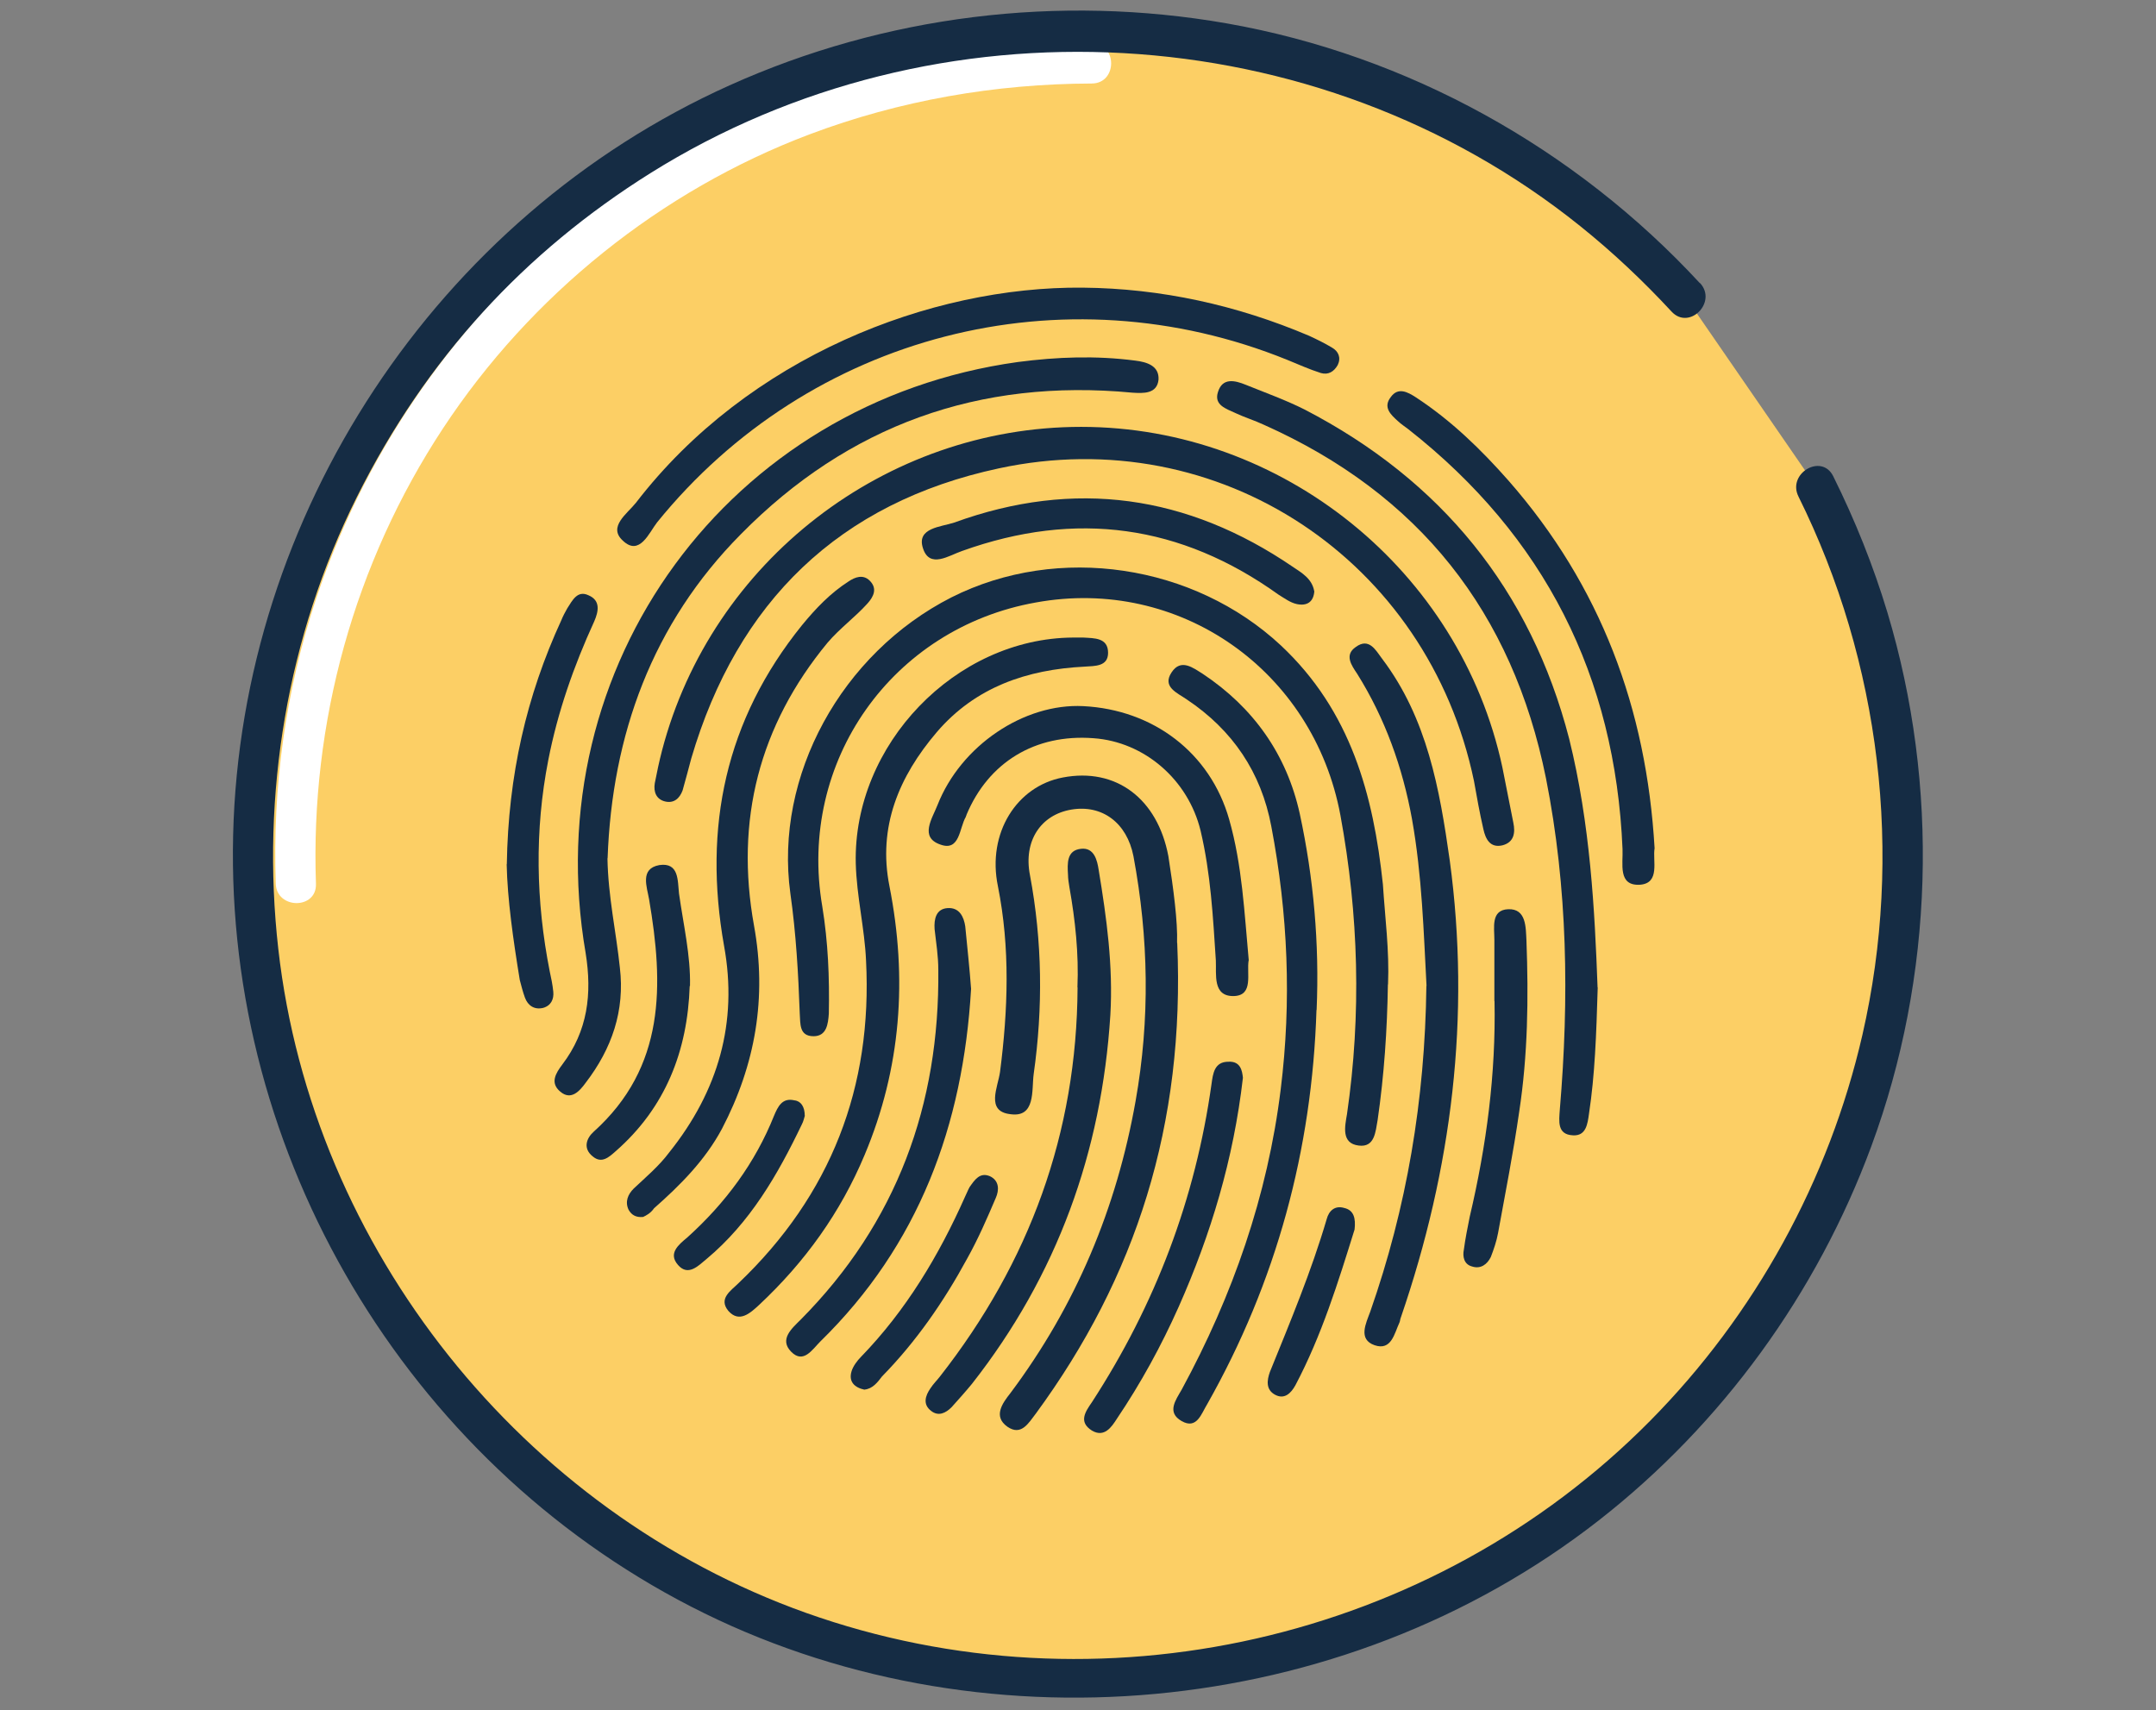<svg width="121" height="96" viewBox="0 0 121 96" fill="none" xmlns="http://www.w3.org/2000/svg">
<rect x="0" y="0" width="121" height="96" fill="#808080" stroke="none"/>
<g clip-path="url(#clip0_2415_103433)">
<path d="M94.612 16.695C86.148 7.479 73.996 1.703 60.5 1.703C34.932 1.703 14.204 22.431 14.204 47.999C14.204 73.567 34.932 94.295 60.5 94.295C86.068 94.295 106.796 73.567 106.796 47.999C106.796 40.559 105.044 33.527 101.924 27.303" fill="#FCCF65"/>
<path d="M61.268 2.431C51.444 2.463 41.724 5.471 33.82 11.359C26.324 16.943 20.676 24.759 17.732 33.631C16.028 38.759 15.284 44.199 15.476 49.599C15.524 51.047 17.788 51.055 17.732 49.599C17.412 40.559 19.884 31.607 24.86 24.047C29.772 16.583 37.06 10.703 45.428 7.543C50.5 5.631 55.86 4.703 61.268 4.687C62.724 4.687 62.724 2.423 61.268 2.431Z" fill="white"/>
<path d="M95.404 15.896C88.412 8.328 79.012 3.096 68.844 1.312C59.42 -0.336 49.66 0.864 40.94 4.792C24.5 12.192 13.516 28.872 13.084 46.872C12.652 64.872 22.796 81.952 38.788 90.176C54.78 98.4 75.268 96.624 89.716 85.344C96.652 79.928 101.972 72.592 105.02 64.344C108.548 54.8 108.852 44.104 105.924 34.368C105.132 31.744 104.108 29.192 102.884 26.728C102.236 25.424 100.292 26.568 100.932 27.864C105.548 37.168 106.844 47.96 104.524 58.08C102.652 66.24 98.5 73.792 92.612 79.744C80.372 92.128 61.652 96.368 45.244 90.528C29.316 84.848 17.524 70.096 15.62 53.272C14.636 44.6 16.124 35.712 20.028 27.896C23.932 20.08 29.468 14.128 36.5 9.72C52.54 -0.328 73.9 0.808 88.692 12.696C90.516 14.16 92.22 15.768 93.812 17.488C94.804 18.56 96.396 16.96 95.412 15.888L95.404 15.896Z" fill="#152C44"/>
<path d="M77.892 55.257C77.852 57.792 77.684 60.328 77.316 62.864C77.196 63.52 77.156 64.416 76.252 64.296C75.268 64.177 75.476 63.233 75.596 62.536C76.412 56.928 76.252 51.328 75.228 45.761C73.716 37.617 66.188 32.344 58.132 33.816C50.076 35.248 44.756 42.736 46.148 50.873C46.476 52.88 46.556 54.88 46.516 56.889C46.476 57.465 46.396 58.16 45.66 58.16C44.844 58.16 44.924 57.465 44.884 56.889C44.804 54.641 44.676 52.392 44.356 50.136C43.452 43.553 47.22 36.672 53.396 33.529C59.412 30.497 67.02 31.689 71.884 36.224C75.812 39.904 77.076 44.608 77.612 49.641C77.732 51.52 77.98 53.361 77.9 55.248L77.892 55.257Z" fill="#152C44"/>
<path d="M60.676 23.959C71.964 23.959 81.948 32.015 84.316 43.063C84.524 44.087 84.724 45.151 84.932 46.175C85.052 46.743 84.972 47.279 84.316 47.447C83.62 47.607 83.372 47.079 83.252 46.543C83.044 45.639 82.884 44.743 82.724 43.839C80.148 31.447 68.412 23.631 56.06 26.287C47.1 28.207 41.38 33.775 38.796 42.567C38.636 43.183 38.468 43.791 38.308 44.367C38.14 44.815 37.82 45.103 37.324 44.983C36.836 44.863 36.668 44.455 36.748 43.959C36.868 43.343 36.996 42.735 37.156 42.119C39.94 31.479 49.716 23.959 60.676 23.959Z" fill="#152C44"/>
<path d="M66.068 52.919C66.516 63.151 63.74 71.695 58.132 79.343C57.724 79.871 57.316 80.615 56.54 80.079C55.724 79.503 56.252 78.767 56.7 78.199C60.38 73.287 62.668 67.807 63.732 61.799C64.548 57.215 64.468 52.639 63.612 48.055C63.244 46.175 61.852 45.151 60.132 45.439C58.412 45.727 57.428 47.199 57.804 49.119C58.5 52.839 58.54 56.567 58.012 60.287C57.892 61.191 58.132 62.743 56.7 62.535C55.308 62.375 56.004 61.023 56.124 60.167C56.572 56.687 56.7 53.215 56.004 49.735C55.388 46.751 57.068 44.127 59.644 43.639C62.628 43.063 64.964 44.823 65.572 48.055C65.86 49.895 66.1 51.735 66.06 52.919H66.068Z" fill="#152C44"/>
<path d="M34.092 48.175C34.132 50.343 34.58 52.303 34.788 54.311C35.076 56.727 34.34 58.855 32.868 60.775C32.54 61.223 32.052 61.799 31.436 61.263C30.86 60.775 31.188 60.239 31.556 59.751C32.988 57.871 33.236 55.783 32.868 53.495C30.084 37.335 40.924 22.567 57.124 20.319C59.332 20.031 61.5 19.951 63.708 20.239C64.364 20.319 65.06 20.527 65.02 21.303C64.94 22.119 64.164 22.079 63.548 22.039C54.956 21.223 47.596 23.879 41.588 29.975C36.596 35.007 34.348 41.263 34.1 48.175H34.092Z" fill="#152C44"/>
<path d="M89.668 55.418C89.588 58.122 89.508 60.33 89.18 62.498C89.1 63.074 89.02 63.77 88.276 63.722C87.372 63.682 87.5 62.906 87.54 62.29C88.068 56.034 87.988 49.858 86.764 43.682C84.884 34.354 79.644 27.73 70.932 23.842C70.404 23.594 69.868 23.434 69.34 23.186C68.812 22.938 68.116 22.738 68.356 22.002C68.604 21.186 69.3 21.346 69.908 21.594C71.012 22.042 72.156 22.45 73.22 22.986C80.868 26.954 85.9 33.09 88.068 41.474C89.252 46.258 89.5 51.09 89.66 55.426L89.668 55.418Z" fill="#152C44"/>
<path d="M60.22 35.784H60.796C61.412 35.824 62.188 35.784 62.188 36.64C62.188 37.416 61.452 37.376 60.876 37.416C57.644 37.576 54.74 38.56 52.572 41.096C50.444 43.592 49.26 46.416 49.916 49.728C50.94 54.92 50.572 59.952 48.524 64.824C47.172 68.056 45.172 70.84 42.596 73.248C42.108 73.696 41.492 74.272 40.876 73.576C40.3 72.88 41.036 72.432 41.444 72.024C46.636 67.072 48.972 61.016 48.604 53.904C48.524 52.104 48.076 50.304 48.028 48.464C47.868 41.792 53.628 35.824 60.22 35.784Z" fill="#152C44"/>
<path d="M73.884 56.688C73.636 64.544 71.636 71.945 67.748 78.817C67.42 79.344 67.172 80.249 66.316 79.76C65.46 79.272 65.988 78.576 66.316 78.001C69.18 72.721 71.14 67.121 71.876 61.145C72.492 56.193 72.284 51.288 71.348 46.377C70.78 43.352 69.18 40.977 66.604 39.257C66.076 38.889 65.212 38.56 65.748 37.745C66.276 36.928 66.972 37.496 67.508 37.825C70.332 39.705 72.212 42.328 72.948 45.681C73.724 49.281 74.052 52.961 73.892 56.688H73.884Z" fill="#152C44"/>
<path d="M60.756 16.145C65.172 16.185 69.428 17.129 73.476 18.849C73.924 19.057 74.332 19.257 74.748 19.505C75.116 19.713 75.276 20.073 75.076 20.489C74.868 20.857 74.548 21.057 74.132 20.937C73.476 20.729 72.86 20.449 72.252 20.201C59.652 15.089 45.42 18.769 36.876 29.321C36.428 29.897 35.892 31.241 34.956 30.345C34.1 29.569 35.204 28.833 35.692 28.217C41.988 20.033 52.212 16.065 60.764 16.145H60.756Z" fill="#152C44"/>
<path d="M80.06 55.336C79.9 52.352 79.812 49.16 79.244 45.968C78.716 43.064 77.732 40.32 76.172 37.824C75.844 37.336 75.436 36.76 76.092 36.312C76.828 35.776 77.196 36.472 77.564 36.968C80.1 40.32 80.796 44.288 81.364 48.296C82.548 57.048 81.484 65.6 78.62 73.944C78.58 74.024 78.58 74.152 78.54 74.232C78.252 74.848 78.092 75.824 77.148 75.504C76.204 75.176 76.66 74.28 76.9 73.624C78.948 67.776 79.972 61.76 80.052 55.336H80.06Z" fill="#152C44"/>
<path d="M36.092 68.304C35.684 68.344 35.436 68.184 35.276 67.896C35.068 67.448 35.236 67.04 35.564 66.712C36.26 66.056 36.996 65.44 37.572 64.664C40.316 61.224 41.42 57.384 40.636 53.088C39.452 46.416 40.716 40.408 45.012 35.088C45.788 34.144 46.604 33.288 47.628 32.632C47.996 32.384 48.444 32.224 48.812 32.592C49.26 33.04 49.02 33.496 48.692 33.864C47.996 34.64 47.14 35.256 46.444 36.072C42.596 40.736 41.252 46.056 42.316 51.944C43.052 55.992 42.396 59.76 40.516 63.36C39.572 65.12 38.188 66.512 36.708 67.816C36.508 68.104 36.26 68.224 36.092 68.304Z" fill="#152C44"/>
<path d="M60.468 55.416C60.548 53.536 60.348 51.656 60.02 49.808C59.98 49.56 59.94 49.32 59.94 49.112C59.9 48.456 59.86 47.72 60.676 47.64C61.412 47.56 61.58 48.296 61.66 48.824C62.108 51.528 62.476 54.224 62.316 56.968C61.828 64.656 59.332 71.576 54.548 77.672C54.18 78.12 53.812 78.528 53.404 78.984C53.076 79.312 52.668 79.512 52.26 79.192C51.772 78.824 51.932 78.336 52.22 77.92C52.38 77.672 52.588 77.472 52.748 77.264C57.78 70.84 60.436 63.6 60.476 55.424L60.468 55.416Z" fill="#152C44"/>
<path d="M92.86 47.609C92.74 48.305 93.188 49.569 92.044 49.657C90.78 49.737 91.1 48.473 91.06 47.649C90.652 37.953 86.684 30.097 79.036 24.089C78.828 23.929 78.628 23.801 78.46 23.641C78.052 23.273 77.604 22.865 78.052 22.289C78.46 21.713 78.996 22.001 79.444 22.289C81.452 23.601 83.124 25.233 84.676 26.993C89.828 32.881 92.404 39.753 92.86 47.609Z" fill="#152C44"/>
<path d="M70.076 53.905C69.956 54.641 70.364 55.865 69.26 55.905C68.036 55.945 68.276 54.681 68.236 53.905C68.076 51.449 67.948 49.033 67.38 46.625C66.684 43.761 64.228 41.633 61.364 41.433C58.092 41.185 55.476 42.785 54.244 45.729C54.244 45.769 54.204 45.809 54.204 45.849C53.836 46.465 53.876 47.809 52.772 47.401C51.588 46.993 52.324 45.929 52.612 45.193C53.924 41.841 57.476 39.465 60.796 39.633C64.724 39.833 67.916 42.249 68.98 45.977C69.716 48.553 69.836 51.217 70.084 53.913L70.076 53.905Z" fill="#152C44"/>
<path d="M54.5 55.495C54.052 63.184 51.556 69.895 46.036 75.296C45.588 75.743 45.092 76.567 44.404 75.871C43.716 75.175 44.444 74.559 44.932 74.072C50.332 68.632 52.74 61.999 52.66 54.44C52.66 53.663 52.54 52.928 52.452 52.151C52.412 51.584 52.532 51.008 53.188 50.968C53.844 50.928 54.092 51.456 54.172 51.992C54.292 53.215 54.42 54.407 54.5 55.511V55.495Z" fill="#152C44"/>
<path d="M28.444 48.505C28.524 43.513 29.548 39.056 31.508 34.8C31.588 34.6 31.716 34.352 31.836 34.145C32.124 33.697 32.404 33.12 33.02 33.408C33.716 33.697 33.596 34.312 33.348 34.88C32.204 37.377 31.3 39.953 30.772 42.657C29.996 46.624 30.076 50.593 30.852 54.52C30.932 54.889 31.012 55.257 31.052 55.664C31.092 56.072 30.932 56.441 30.484 56.569C29.996 56.688 29.628 56.449 29.46 55.992C29.34 55.664 29.26 55.337 29.172 55.008C28.804 52.761 28.476 50.465 28.436 48.505H28.444Z" fill="#152C44"/>
<path d="M73.764 33.169C73.724 33.785 73.356 34.025 72.78 33.905C72.412 33.825 72.084 33.577 71.756 33.377C66.276 29.449 60.388 28.633 54.004 30.921C53.268 31.169 52.164 31.945 51.796 30.761C51.428 29.617 52.82 29.577 53.556 29.329C60.308 26.873 66.644 27.777 72.572 31.825C73.06 32.153 73.636 32.481 73.756 33.177L73.764 33.169Z" fill="#152C44"/>
<path d="M69.756 60.488C69.228 65.072 67.956 69.28 66.156 73.336C65.172 75.544 64.028 77.632 62.676 79.64C62.388 80.088 61.98 80.704 61.284 80.296C60.508 79.808 60.916 79.232 61.284 78.696C64.844 73.216 67.092 67.288 67.996 60.824C68.076 60.248 68.156 59.592 68.94 59.592C69.636 59.552 69.716 60.12 69.756 60.496V60.488Z" fill="#152C44"/>
<path d="M83.868 56.192V52.752C83.868 52.056 83.66 51.072 84.644 51.032C85.668 50.992 85.628 52.056 85.668 52.792C85.788 56.024 85.748 59.216 85.26 62.408C84.932 64.696 84.484 66.952 84.076 69.2C83.996 69.648 83.828 70.144 83.668 70.552C83.468 70.96 83.1 71.248 82.604 71.08C82.156 70.96 82.076 70.512 82.156 70.136C82.236 69.52 82.364 68.904 82.484 68.296C83.428 64.288 83.956 60.28 83.876 56.184L83.868 56.192Z" fill="#152C44"/>
<path d="M38.708 55.338C38.588 58.978 37.356 62.17 34.54 64.626C34.172 64.954 33.764 65.322 33.276 64.914C32.7 64.466 32.908 63.89 33.316 63.522C37.364 59.882 37.244 55.258 36.428 50.474C36.308 49.778 35.9 48.754 37.004 48.554C38.108 48.394 38.028 49.41 38.108 50.154C38.356 51.914 38.764 53.634 38.724 55.346L38.708 55.338Z" fill="#152C44"/>
<path d="M48.524 78.001C47.956 77.881 47.62 77.553 47.788 76.977C47.868 76.689 48.116 76.361 48.316 76.161C50.852 73.545 52.692 70.473 54.164 67.161C54.244 67.001 54.324 66.793 54.412 66.633C54.7 66.225 54.988 65.777 55.556 66.017C56.084 66.265 56.084 66.793 55.884 67.241C55.396 68.385 54.9 69.529 54.284 70.633C52.972 73.049 51.42 75.297 49.5 77.257C49.252 77.585 48.972 77.953 48.516 77.993L48.524 78.001Z" fill="#152C44"/>
<path d="M76.012 69.04C75.108 71.944 74.172 74.968 72.7 77.752C72.452 78.2 72.084 78.568 71.556 78.28C71.028 77.992 71.108 77.464 71.268 77.008C72.412 74.184 73.596 71.36 74.46 68.416C74.58 67.968 74.908 67.64 75.444 67.8C75.972 67.92 76.1 68.368 76.02 69.024L76.012 69.04Z" fill="#152C44"/>
<path d="M45.172 62.615C45.132 62.736 45.092 62.944 45.004 63.103C43.652 65.927 42.1 68.624 39.644 70.671C39.196 71.04 38.62 71.656 38.052 70.999C37.476 70.344 38.092 69.856 38.58 69.448C40.708 67.528 42.38 65.279 43.444 62.615C43.652 62.127 43.892 61.592 44.588 61.76C44.956 61.8 45.164 62.127 45.164 62.615H45.172Z" fill="#152C44"/>
</g>
<defs>
<clipPath id="clip0_2415_103433">
<rect width="120" height="96" fill="white" transform="translate(0.5)"/>
</clipPath>
</defs>
</svg>
